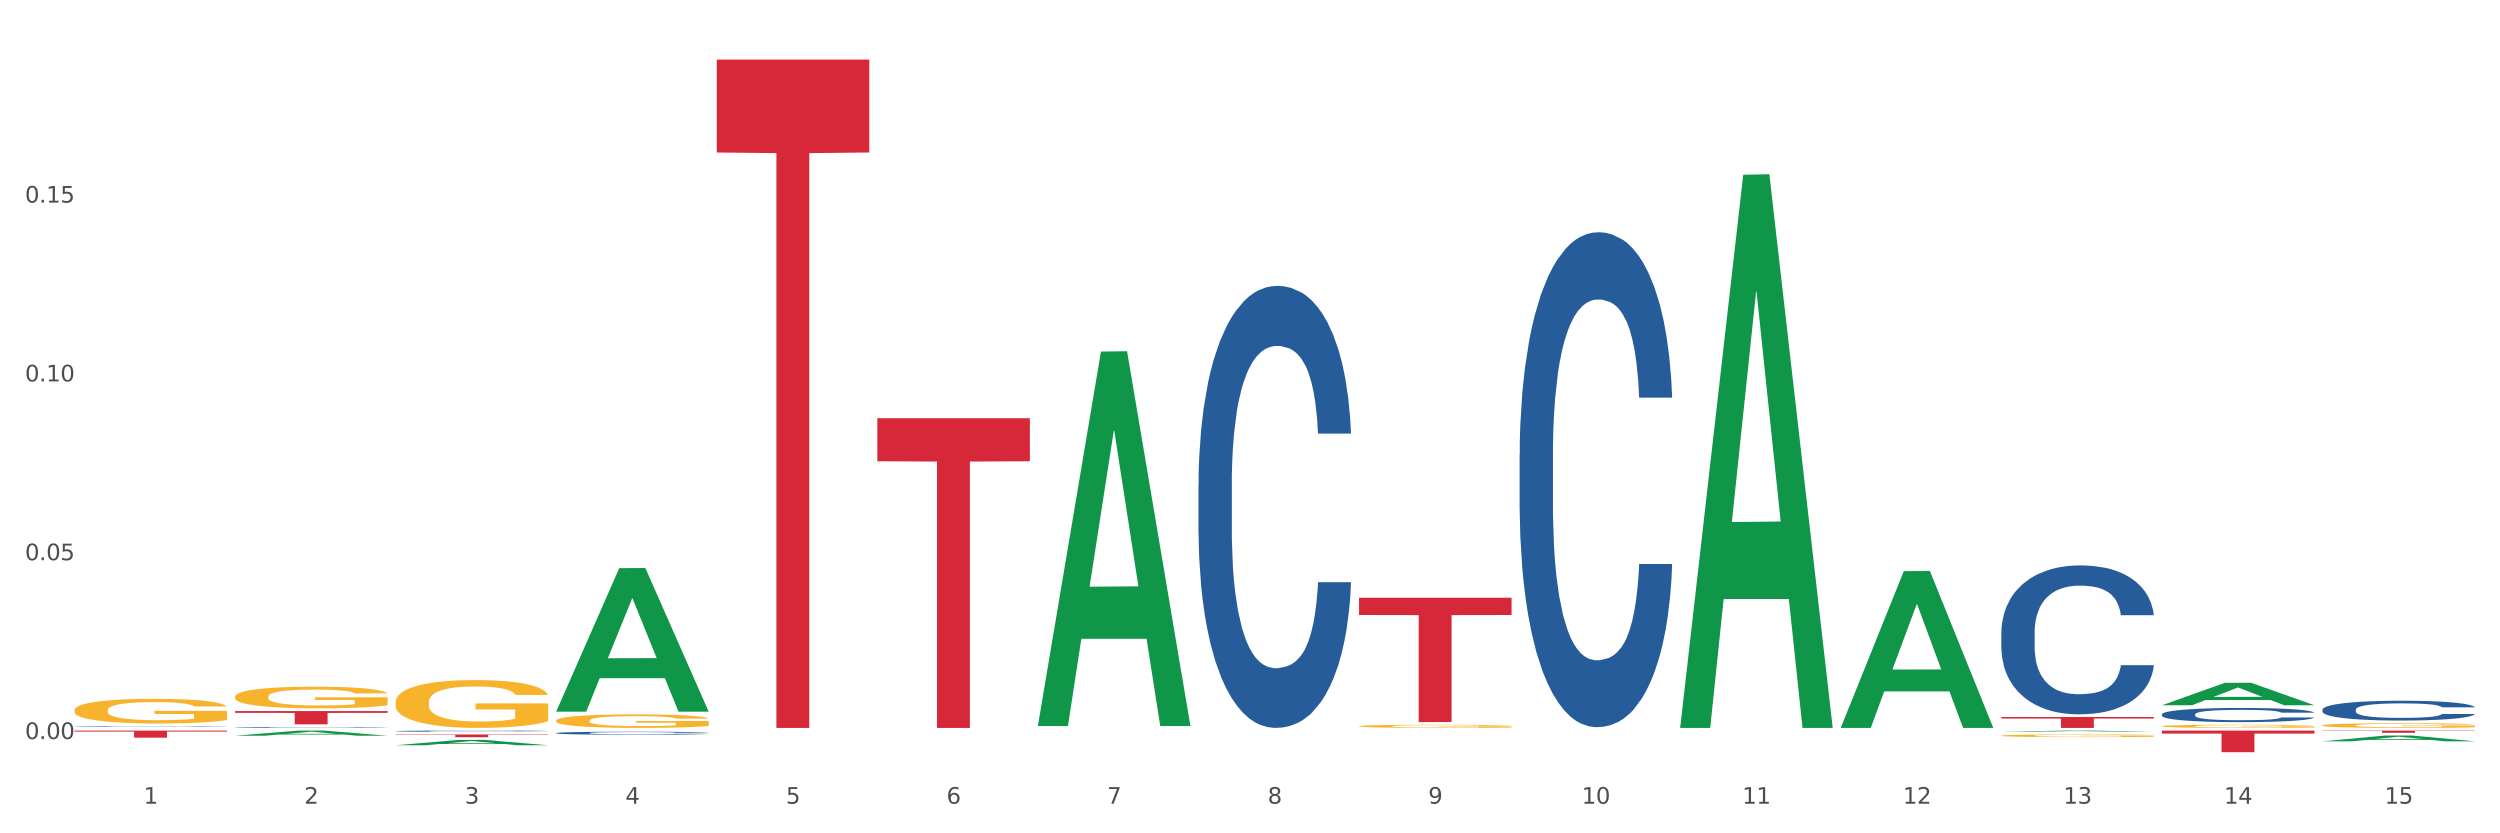<?xml version="1.0" encoding="utf-8" standalone="no"?>
<!DOCTYPE svg PUBLIC "-//W3C//DTD SVG 1.1//EN"
  "http://www.w3.org/Graphics/SVG/1.1/DTD/svg11.dtd">
<svg xmlns:xlink="http://www.w3.org/1999/xlink" width="1080pt" height="360pt" viewBox="0 0 1080 360" xmlns="http://www.w3.org/2000/svg" version="1.1">
 <rect x="0" y="0" width="1080" height="360" fill="#333333" stroke="none"/>
 <defs>
  <style type="text/css">*{stroke-linejoin: round; stroke-linecap: butt}</style>
 </defs>
 <g id="figure_1">
  <g id="patch_1">
   <path d="M 0 360 
L 1080 360 
L 1080 0 
L 0 0 
z
" style="fill: #ffffff; stroke: #ffffff; stroke-linejoin: miter"/>
  </g>
  <g id="axes_1">
   <g id="matplotlib.axis_1">
    <g id="xtick_1">
     <g id="text_1">
      <!-- 1 -->
      <g style="fill: #4d4d4d" transform="translate(62.07 347.204) scale(0.096 -0.096)">
       <defs>
        <path id="DejaVuSans-31" d="M 794 531 
L 1825 531 
L 1825 4091 
L 703 3866 
L 703 4441 
L 1819 4666 
L 2450 4666 
L 2450 531 
L 3481 531 
L 3481 0 
L 794 0 
L 794 531 
z
" transform="scale(0.016)"/>
       </defs>
       <use xlink:href="#DejaVuSans-31"/>
      </g>
     </g>
    </g>
    <g id="xtick_2">
     <g id="text_2">
      <!-- 2 -->
      <g style="fill: #4d4d4d" transform="translate(131.436 347.204) scale(0.096 -0.096)">
       <defs>
        <path id="DejaVuSans-32" d="M 1228 531 
L 3431 531 
L 3431 0 
L 469 0 
L 469 531 
Q 828 903 1448 1529 
Q 2069 2156 2228 2338 
Q 2531 2678 2651 2914 
Q 2772 3150 2772 3378 
Q 2772 3750 2511 3984 
Q 2250 4219 1831 4219 
Q 1534 4219 1204 4116 
Q 875 4013 500 3803 
L 500 4441 
Q 881 4594 1212 4672 
Q 1544 4750 1819 4750 
Q 2544 4750 2975 4387 
Q 3406 4025 3406 3419 
Q 3406 3131 3298 2873 
Q 3191 2616 2906 2266 
Q 2828 2175 2409 1742 
Q 1991 1309 1228 531 
z
" transform="scale(0.016)"/>
       </defs>
       <use xlink:href="#DejaVuSans-32"/>
      </g>
     </g>
    </g>
    <g id="xtick_3">
     <g id="text_3">
      <!-- 3 -->
      <g style="fill: #4d4d4d" transform="translate(200.802 347.204) scale(0.096 -0.096)">
       <defs>
        <path id="DejaVuSans-33" d="M 2597 2516 
Q 3050 2419 3304 2112 
Q 3559 1806 3559 1356 
Q 3559 666 3084 287 
Q 2609 -91 1734 -91 
Q 1441 -91 1130 -33 
Q 819 25 488 141 
L 488 750 
Q 750 597 1062 519 
Q 1375 441 1716 441 
Q 2309 441 2620 675 
Q 2931 909 2931 1356 
Q 2931 1769 2642 2001 
Q 2353 2234 1838 2234 
L 1294 2234 
L 1294 2753 
L 1863 2753 
Q 2328 2753 2575 2939 
Q 2822 3125 2822 3475 
Q 2822 3834 2567 4026 
Q 2313 4219 1838 4219 
Q 1578 4219 1281 4162 
Q 984 4106 628 3988 
L 628 4550 
Q 988 4650 1302 4700 
Q 1616 4750 1894 4750 
Q 2613 4750 3031 4423 
Q 3450 4097 3450 3541 
Q 3450 3153 3228 2886 
Q 3006 2619 2597 2516 
z
" transform="scale(0.016)"/>
       </defs>
       <use xlink:href="#DejaVuSans-33"/>
      </g>
     </g>
    </g>
    <g id="xtick_4">
     <g id="text_4">
      <!-- 4 -->
      <g style="fill: #4d4d4d" transform="translate(270.169 347.204) scale(0.096 -0.096)">
       <defs>
        <path id="DejaVuSans-34" d="M 2419 4116 
L 825 1625 
L 2419 1625 
L 2419 4116 
z
M 2253 4666 
L 3047 4666 
L 3047 1625 
L 3713 1625 
L 3713 1100 
L 3047 1100 
L 3047 0 
L 2419 0 
L 2419 1100 
L 313 1100 
L 313 1709 
L 2253 4666 
z
" transform="scale(0.016)"/>
       </defs>
       <use xlink:href="#DejaVuSans-34"/>
      </g>
     </g>
    </g>
    <g id="xtick_5">
     <g id="text_5">
      <!-- 5 -->
      <g style="fill: #4d4d4d" transform="translate(339.535 347.204) scale(0.096 -0.096)">
       <defs>
        <path id="DejaVuSans-35" d="M 691 4666 
L 3169 4666 
L 3169 4134 
L 1269 4134 
L 1269 2991 
Q 1406 3038 1543 3061 
Q 1681 3084 1819 3084 
Q 2600 3084 3056 2656 
Q 3513 2228 3513 1497 
Q 3513 744 3044 326 
Q 2575 -91 1722 -91 
Q 1428 -91 1123 -41 
Q 819 9 494 109 
L 494 744 
Q 775 591 1075 516 
Q 1375 441 1709 441 
Q 2250 441 2565 725 
Q 2881 1009 2881 1497 
Q 2881 1984 2565 2268 
Q 2250 2553 1709 2553 
Q 1456 2553 1204 2497 
Q 953 2441 691 2322 
L 691 4666 
z
" transform="scale(0.016)"/>
       </defs>
       <use xlink:href="#DejaVuSans-35"/>
      </g>
     </g>
    </g>
    <g id="xtick_6">
     <g id="text_6">
      <!-- 6 -->
      <g style="fill: #4d4d4d" transform="translate(408.901 347.204) scale(0.096 -0.096)">
       <defs>
        <path id="DejaVuSans-36" d="M 2113 2584 
Q 1688 2584 1439 2293 
Q 1191 2003 1191 1497 
Q 1191 994 1439 701 
Q 1688 409 2113 409 
Q 2538 409 2786 701 
Q 3034 994 3034 1497 
Q 3034 2003 2786 2293 
Q 2538 2584 2113 2584 
z
M 3366 4563 
L 3366 3988 
Q 3128 4100 2886 4159 
Q 2644 4219 2406 4219 
Q 1781 4219 1451 3797 
Q 1122 3375 1075 2522 
Q 1259 2794 1537 2939 
Q 1816 3084 2150 3084 
Q 2853 3084 3261 2657 
Q 3669 2231 3669 1497 
Q 3669 778 3244 343 
Q 2819 -91 2113 -91 
Q 1303 -91 875 529 
Q 447 1150 447 2328 
Q 447 3434 972 4092 
Q 1497 4750 2381 4750 
Q 2619 4750 2861 4703 
Q 3103 4656 3366 4563 
z
" transform="scale(0.016)"/>
       </defs>
       <use xlink:href="#DejaVuSans-36"/>
      </g>
     </g>
    </g>
    <g id="xtick_7">
     <g id="text_7">
      <!-- 7 -->
      <g style="fill: #4d4d4d" transform="translate(478.267 347.204) scale(0.096 -0.096)">
       <defs>
        <path id="DejaVuSans-37" d="M 525 4666 
L 3525 4666 
L 3525 4397 
L 1831 0 
L 1172 0 
L 2766 4134 
L 525 4134 
L 525 4666 
z
" transform="scale(0.016)"/>
       </defs>
       <use xlink:href="#DejaVuSans-37"/>
      </g>
     </g>
    </g>
    <g id="xtick_8">
     <g id="text_8">
      <!-- 8 -->
      <g style="fill: #4d4d4d" transform="translate(547.634 347.204) scale(0.096 -0.096)">
       <defs>
        <path id="DejaVuSans-38" d="M 2034 2216 
Q 1584 2216 1326 1975 
Q 1069 1734 1069 1313 
Q 1069 891 1326 650 
Q 1584 409 2034 409 
Q 2484 409 2743 651 
Q 3003 894 3003 1313 
Q 3003 1734 2745 1975 
Q 2488 2216 2034 2216 
z
M 1403 2484 
Q 997 2584 770 2862 
Q 544 3141 544 3541 
Q 544 4100 942 4425 
Q 1341 4750 2034 4750 
Q 2731 4750 3128 4425 
Q 3525 4100 3525 3541 
Q 3525 3141 3298 2862 
Q 3072 2584 2669 2484 
Q 3125 2378 3379 2068 
Q 3634 1759 3634 1313 
Q 3634 634 3220 271 
Q 2806 -91 2034 -91 
Q 1263 -91 848 271 
Q 434 634 434 1313 
Q 434 1759 690 2068 
Q 947 2378 1403 2484 
z
M 1172 3481 
Q 1172 3119 1398 2916 
Q 1625 2713 2034 2713 
Q 2441 2713 2670 2916 
Q 2900 3119 2900 3481 
Q 2900 3844 2670 4047 
Q 2441 4250 2034 4250 
Q 1625 4250 1398 4047 
Q 1172 3844 1172 3481 
z
" transform="scale(0.016)"/>
       </defs>
       <use xlink:href="#DejaVuSans-38"/>
      </g>
     </g>
    </g>
    <g id="xtick_9">
     <g id="text_9">
      <!-- 9 -->
      <g style="fill: #4d4d4d" transform="translate(617 347.204) scale(0.096 -0.096)">
       <defs>
        <path id="DejaVuSans-39" d="M 703 97 
L 703 672 
Q 941 559 1184 500 
Q 1428 441 1663 441 
Q 2288 441 2617 861 
Q 2947 1281 2994 2138 
Q 2813 1869 2534 1725 
Q 2256 1581 1919 1581 
Q 1219 1581 811 2004 
Q 403 2428 403 3163 
Q 403 3881 828 4315 
Q 1253 4750 1959 4750 
Q 2769 4750 3195 4129 
Q 3622 3509 3622 2328 
Q 3622 1225 3098 567 
Q 2575 -91 1691 -91 
Q 1453 -91 1209 -44 
Q 966 3 703 97 
z
M 1959 2075 
Q 2384 2075 2632 2365 
Q 2881 2656 2881 3163 
Q 2881 3666 2632 3958 
Q 2384 4250 1959 4250 
Q 1534 4250 1286 3958 
Q 1038 3666 1038 3163 
Q 1038 2656 1286 2365 
Q 1534 2075 1959 2075 
z
" transform="scale(0.016)"/>
       </defs>
       <use xlink:href="#DejaVuSans-39"/>
      </g>
     </g>
    </g>
    <g id="xtick_10">
     <g id="text_10">
      <!-- 10 -->
      <g style="fill: #4d4d4d" transform="translate(683.312 347.204) scale(0.096 -0.096)">
       <defs>
        <path id="DejaVuSans-30" d="M 2034 4250 
Q 1547 4250 1301 3770 
Q 1056 3291 1056 2328 
Q 1056 1369 1301 889 
Q 1547 409 2034 409 
Q 2525 409 2770 889 
Q 3016 1369 3016 2328 
Q 3016 3291 2770 3770 
Q 2525 4250 2034 4250 
z
M 2034 4750 
Q 2819 4750 3233 4129 
Q 3647 3509 3647 2328 
Q 3647 1150 3233 529 
Q 2819 -91 2034 -91 
Q 1250 -91 836 529 
Q 422 1150 422 2328 
Q 422 3509 836 4129 
Q 1250 4750 2034 4750 
z
" transform="scale(0.016)"/>
       </defs>
       <use xlink:href="#DejaVuSans-31"/>
       <use xlink:href="#DejaVuSans-30" transform="translate(63.623 0)"/>
      </g>
     </g>
    </g>
    <g id="xtick_11">
     <g id="text_11">
      <!-- 11 -->
      <g style="fill: #4d4d4d" transform="translate(752.678 347.204) scale(0.096 -0.096)">
       <use xlink:href="#DejaVuSans-31"/>
       <use xlink:href="#DejaVuSans-31" transform="translate(63.623 0)"/>
      </g>
     </g>
    </g>
    <g id="xtick_12">
     <g id="text_12">
      <!-- 12 -->
      <g style="fill: #4d4d4d" transform="translate(822.044 347.204) scale(0.096 -0.096)">
       <use xlink:href="#DejaVuSans-31"/>
       <use xlink:href="#DejaVuSans-32" transform="translate(63.623 0)"/>
      </g>
     </g>
    </g>
    <g id="xtick_13">
     <g id="text_13">
      <!-- 13 -->
      <g style="fill: #4d4d4d" transform="translate(891.411 347.204) scale(0.096 -0.096)">
       <use xlink:href="#DejaVuSans-31"/>
       <use xlink:href="#DejaVuSans-33" transform="translate(63.623 0)"/>
      </g>
     </g>
    </g>
    <g id="xtick_14">
     <g id="text_14">
      <!-- 14 -->
      <g style="fill: #4d4d4d" transform="translate(960.777 347.204) scale(0.096 -0.096)">
       <use xlink:href="#DejaVuSans-31"/>
       <use xlink:href="#DejaVuSans-34" transform="translate(63.623 0)"/>
      </g>
     </g>
    </g>
    <g id="xtick_15">
     <g id="text_15">
      <!-- 15 -->
      <g style="fill: #4d4d4d" transform="translate(1030.143 347.204) scale(0.096 -0.096)">
       <use xlink:href="#DejaVuSans-31"/>
       <use xlink:href="#DejaVuSans-35" transform="translate(63.623 0)"/>
      </g>
     </g>
    </g>
    <g id="xtick_16"/>
    <g id="xtick_17"/>
    <g id="xtick_18"/>
    <g id="xtick_19"/>
    <g id="xtick_20"/>
    <g id="xtick_21"/>
    <g id="xtick_22"/>
    <g id="xtick_23"/>
    <g id="xtick_24"/>
    <g id="xtick_25"/>
    <g id="xtick_26"/>
    <g id="xtick_27"/>
    <g id="xtick_28"/>
    <g id="xtick_29"/>
   </g>
   <g id="matplotlib.axis_2">
    <g id="ytick_1">
     <g id="text_16">
      <!-- 0.00 -->
      <g style="fill: #4d4d4d" transform="translate(10.8 319.265) scale(0.096 -0.096)">
       <defs>
        <path id="DejaVuSans-2e" d="M 684 794 
L 1344 794 
L 1344 0 
L 684 0 
L 684 794 
z
" transform="scale(0.016)"/>
       </defs>
       <use xlink:href="#DejaVuSans-30"/>
       <use xlink:href="#DejaVuSans-2e" transform="translate(63.623 0)"/>
       <use xlink:href="#DejaVuSans-30" transform="translate(95.41 0)"/>
       <use xlink:href="#DejaVuSans-30" transform="translate(159.033 0)"/>
      </g>
     </g>
    </g>
    <g id="ytick_2">
     <g id="text_17">
      <!-- 0.05 -->
      <g style="fill: #4d4d4d" transform="translate(10.8 242.02) scale(0.096 -0.096)">
       <use xlink:href="#DejaVuSans-30"/>
       <use xlink:href="#DejaVuSans-2e" transform="translate(63.623 0)"/>
       <use xlink:href="#DejaVuSans-30" transform="translate(95.41 0)"/>
       <use xlink:href="#DejaVuSans-35" transform="translate(159.033 0)"/>
      </g>
     </g>
    </g>
    <g id="ytick_3">
     <g id="text_18">
      <!-- 0.10 -->
      <g style="fill: #4d4d4d" transform="translate(10.8 164.776) scale(0.096 -0.096)">
       <use xlink:href="#DejaVuSans-30"/>
       <use xlink:href="#DejaVuSans-2e" transform="translate(63.623 0)"/>
       <use xlink:href="#DejaVuSans-31" transform="translate(95.41 0)"/>
       <use xlink:href="#DejaVuSans-30" transform="translate(159.033 0)"/>
      </g>
     </g>
    </g>
    <g id="ytick_4">
     <g id="text_19">
      <!-- 0.15 -->
      <g style="fill: #4d4d4d" transform="translate(10.8 87.532) scale(0.096 -0.096)">
       <use xlink:href="#DejaVuSans-30"/>
       <use xlink:href="#DejaVuSans-2e" transform="translate(63.623 0)"/>
       <use xlink:href="#DejaVuSans-31" transform="translate(95.41 0)"/>
       <use xlink:href="#DejaVuSans-35" transform="translate(159.033 0)"/>
      </g>
     </g>
    </g>
    <g id="ytick_5"/>
    <g id="ytick_6"/>
    <g id="ytick_7"/>
    <g id="ytick_8"/>
   </g>
   <g id="PolyCollection_1">
    <path d="M 101.541 317.827 
L 101.609 317.825 
L 128.784 315.619 
L 140.061 315.617 
L 167.439 317.832 
L 154.395 317.832 
L 148.485 317.316 
L 120.427 317.316 
L 120.224 317.324 
L 114.517 317.832 
L 101.541 317.832 
L 101.541 317.827 
L 123.96 317.008 
L 144.952 317.006 
L 134.558 316.089 
L 134.422 316.085 
L 134.286 316.091 
L 123.892 317.006 
L 123.96 317.008 
L 101.541 317.827 
z
" clip-path="url(#p467c6dd5ad)" style="fill: #109648"/>
    <path d="M 170.907 321.95 
L 170.975 321.948 
L 198.15 319.638 
L 209.427 319.636 
L 236.805 321.954 
L 223.762 321.954 
L 217.851 321.414 
L 189.794 321.414 
L 189.59 321.423 
L 183.883 321.954 
L 170.907 321.954 
L 170.907 321.95 
L 193.326 321.092 
L 214.319 321.09 
L 203.924 320.13 
L 203.788 320.126 
L 203.653 320.132 
L 193.258 321.09 
L 193.326 321.092 
L 170.907 321.95 
z
" clip-path="url(#p467c6dd5ad)" style="fill: #109648"/>
    <path d="M 448.372 313.365 
L 448.44 313.213 
L 475.615 151.875 
L 486.892 151.723 
L 514.27 313.669 
L 501.227 313.669 
L 495.316 275.958 
L 467.259 275.958 
L 467.055 276.566 
L 461.348 313.669 
L 448.372 313.669 
L 448.372 313.365 
L 470.791 253.453 
L 491.783 253.301 
L 481.389 186.241 
L 481.253 185.937 
L 481.117 186.393 
L 470.723 253.301 
L 470.791 253.453 
L 448.372 313.365 
z
" clip-path="url(#p467c6dd5ad)" style="fill: #109648"/>
    <path d="M 725.837 314.009 
L 725.905 313.784 
L 753.08 75.488 
L 764.357 75.263 
L 791.735 314.458 
L 778.691 314.458 
L 772.781 258.758 
L 744.723 258.758 
L 744.52 259.657 
L 738.813 314.458 
L 725.837 314.458 
L 725.837 314.009 
L 748.256 225.518 
L 769.248 225.293 
L 758.854 126.247 
L 758.718 125.798 
L 758.582 126.471 
L 748.188 225.293 
L 748.256 225.518 
L 725.837 314.009 
z
" clip-path="url(#p467c6dd5ad)" style="fill: #109648"/>
    <path d="M 101.541 307.168 
L 167.439 307.168 
L 167.439 307.968 
L 141.517 307.973 
L 141.517 312.92 
L 127.307 312.92 
L 127.307 307.973 
L 101.541 307.968 
L 101.541 307.174 
L 101.541 307.168 
z
" clip-path="url(#p467c6dd5ad)" style="fill: #d62839"/>
    <path d="M 170.907 317.293 
L 236.805 317.293 
L 236.805 317.457 
L 210.883 317.458 
L 210.883 318.477 
L 196.673 318.477 
L 196.673 317.458 
L 170.907 317.457 
L 170.907 317.294 
L 170.907 317.293 
z
" clip-path="url(#p467c6dd5ad)" style="fill: #d62839"/>
    <path d="M 309.64 25.759 
L 375.538 25.759 
L 375.538 65.879 
L 349.616 66.15 
L 349.616 314.458 
L 335.406 314.458 
L 335.406 66.15 
L 309.64 65.879 
L 309.64 26.031 
L 309.64 25.759 
z
" clip-path="url(#p467c6dd5ad)" style="fill: #d62839"/>
    <path d="M 32.175 315.617 
L 98.073 315.617 
L 98.073 316.043 
L 72.151 316.046 
L 72.151 318.678 
L 57.941 318.678 
L 57.941 316.046 
L 32.175 316.043 
L 32.175 315.62 
L 32.175 315.617 
z
" clip-path="url(#p467c6dd5ad)" style="fill: #d62839"/>
    <path d="M 1003.302 315.617 
L 1069.2 315.617 
L 1069.2 315.751 
L 1043.278 315.752 
L 1043.278 316.576 
L 1029.068 316.576 
L 1029.068 315.752 
L 1003.302 315.751 
L 1003.302 315.618 
L 1003.302 315.617 
z
" clip-path="url(#p467c6dd5ad)" style="fill: #d62839"/>
    <path d="M 587.105 258.214 
L 653.003 258.214 
L 653.003 265.681 
L 627.081 265.731 
L 627.081 311.946 
L 612.871 311.946 
L 612.871 265.731 
L 587.105 265.681 
L 587.105 258.264 
L 587.105 258.214 
z
" clip-path="url(#p467c6dd5ad)" style="fill: #d62839"/>
    <path d="M 864.57 309.75 
L 930.468 309.75 
L 930.468 310.404 
L 904.546 310.409 
L 904.546 314.458 
L 890.335 314.458 
L 890.335 310.409 
L 864.57 310.404 
L 864.57 309.754 
L 864.57 309.75 
z
" clip-path="url(#p467c6dd5ad)" style="fill: #d62839"/>
    <path d="M 379.006 180.676 
L 444.904 180.676 
L 444.904 199.267 
L 418.982 199.393 
L 418.982 314.458 
L 404.772 314.458 
L 404.772 199.393 
L 379.006 199.267 
L 379.006 180.801 
L 379.006 180.676 
z
" clip-path="url(#p467c6dd5ad)" style="fill: #d62839"/>
    <path d="M 933.936 315.617 
L 999.834 315.617 
L 999.834 316.914 
L 973.912 316.923 
L 973.912 324.95 
L 959.702 324.95 
L 959.702 316.923 
L 933.936 316.914 
L 933.936 315.626 
L 933.936 315.617 
z
" clip-path="url(#p467c6dd5ad)" style="fill: #d62839"/>
    <path d="M 933.936 313.733 
L 934.014 313.732 
L 934.014 313.688 
L 934.169 313.65 
L 934.947 313.558 
L 936.114 313.481 
L 936.97 313.441 
L 937.826 313.408 
L 938.837 313.374 
L 940.082 313.34 
L 942.338 313.289 
L 943.739 313.264 
L 945.45 313.237 
L 948.563 313.197 
L 950.819 313.175 
L 953.153 313.157 
L 956.965 313.134 
L 959.455 313.125 
L 962.1 313.117 
L 965.29 313.112 
L 967.702 313.111 
L 972.992 313.115 
L 977.505 313.126 
L 979.683 313.134 
L 982.484 313.149 
L 983.962 313.159 
L 986.374 313.179 
L 988.864 313.205 
L 990.575 313.227 
L 993.143 313.269 
L 995.088 313.31 
L 996.877 313.362 
L 997.811 313.398 
L 998.511 313.431 
L 999.134 313.469 
L 999.756 313.529 
L 985.752 313.529 
L 985.207 313.486 
L 984.351 313.446 
L 983.106 313.406 
L 982.017 313.382 
L 980.15 313.351 
L 978.438 313.331 
L 976.649 313.316 
L 974.47 313.304 
L 972.759 313.298 
L 970.347 313.293 
L 965.601 313.294 
L 962.411 313.304 
L 960.233 313.316 
L 958.832 313.328 
L 957.588 313.34 
L 956.187 313.357 
L 954.553 313.383 
L 953.386 313.406 
L 952.219 313.436 
L 951.286 313.465 
L 950.43 313.5 
L 949.73 313.537 
L 949.185 313.575 
L 948.718 313.622 
L 948.329 313.699 
L 948.329 313.868 
L 948.485 313.906 
L 948.874 313.956 
L 949.341 313.994 
L 950.119 314.04 
L 950.819 314.07 
L 952.141 314.115 
L 953.62 314.152 
L 954.787 314.175 
L 955.954 314.195 
L 957.977 314.222 
L 960.233 314.244 
L 962.178 314.257 
L 964.823 314.27 
L 966.613 314.275 
L 968.169 314.277 
L 971.981 314.277 
L 974.704 314.273 
L 977.738 314.265 
L 980.072 314.254 
L 982.017 314.24 
L 984.196 314.218 
L 985.596 314.197 
L 985.596 313.94 
L 968.48 313.939 
L 968.48 313.768 
L 999.834 313.768 
L 999.834 314.27 
L 998.511 314.296 
L 997.033 314.319 
L 995.477 314.34 
L 993.143 314.366 
L 990.342 314.39 
L 987.852 314.407 
L 985.207 314.422 
L 982.095 314.436 
L 978.049 314.448 
L 975.56 314.453 
L 972.448 314.457 
L 968.791 314.458 
L 965.601 314.455 
L 962.489 314.449 
L 959.221 314.438 
L 956.032 314.422 
L 953.62 314.406 
L 951.208 314.387 
L 948.64 314.361 
L 946.618 314.336 
L 945.061 314.314 
L 943.35 314.286 
L 941.483 314.249 
L 940.082 314.216 
L 938.837 314.181 
L 937.515 314.137 
L 936.581 314.099 
L 935.648 314.051 
L 935.103 314.015 
L 934.48 313.96 
L 934.014 313.882 
L 933.936 313.733 
z
" clip-path="url(#p467c6dd5ad)" style="fill: #f7b32b"/>
    <path d="M 864.57 317.805 
L 864.647 317.804 
L 864.647 317.766 
L 864.803 317.733 
L 865.581 317.653 
L 866.748 317.588 
L 867.604 317.553 
L 868.46 317.524 
L 869.471 317.495 
L 870.716 317.465 
L 872.972 317.422 
L 874.373 317.4 
L 876.084 317.376 
L 879.196 317.342 
L 881.453 317.323 
L 883.787 317.307 
L 887.599 317.288 
L 890.089 317.28 
L 892.734 317.273 
L 895.924 317.269 
L 898.336 317.268 
L 903.626 317.271 
L 908.139 317.281 
L 910.317 317.288 
L 913.118 317.301 
L 914.596 317.309 
L 917.008 317.326 
L 919.498 317.349 
L 921.209 317.368 
L 923.777 317.404 
L 925.722 317.44 
L 927.511 317.485 
L 928.445 317.515 
L 929.145 317.544 
L 929.767 317.577 
L 930.39 317.629 
L 916.385 317.629 
L 915.841 317.592 
L 914.985 317.557 
L 913.74 317.523 
L 912.651 317.502 
L 910.784 317.475 
L 909.072 317.458 
L 907.283 317.445 
L 905.104 317.435 
L 903.393 317.429 
L 900.981 317.425 
L 896.235 317.426 
L 893.045 317.435 
L 890.867 317.445 
L 889.466 317.455 
L 888.221 317.465 
L 886.821 317.48 
L 885.187 317.503 
L 884.02 317.523 
L 882.853 317.548 
L 881.919 317.574 
L 881.064 317.604 
L 880.363 317.635 
L 879.819 317.668 
L 879.352 317.709 
L 878.963 317.776 
L 878.963 317.921 
L 879.119 317.954 
L 879.508 317.998 
L 879.974 318.031 
L 880.752 318.07 
L 881.453 318.096 
L 882.775 318.135 
L 884.253 318.167 
L 885.42 318.187 
L 886.587 318.204 
L 888.61 318.227 
L 890.867 318.246 
L 892.812 318.258 
L 895.457 318.269 
L 897.246 318.273 
L 898.802 318.275 
L 902.615 318.275 
L 905.338 318.272 
L 908.372 318.264 
L 910.706 318.255 
L 912.651 318.243 
L 914.829 318.224 
L 916.23 318.206 
L 916.23 317.984 
L 899.114 317.983 
L 899.114 317.835 
L 930.468 317.835 
L 930.468 318.269 
L 929.145 318.291 
L 927.667 318.311 
L 926.111 318.329 
L 923.777 318.351 
L 920.976 318.373 
L 918.486 318.388 
L 915.841 318.4 
L 912.729 318.412 
L 908.683 318.423 
L 906.193 318.427 
L 903.081 318.43 
L 899.425 318.431 
L 896.235 318.429 
L 893.123 318.424 
L 889.855 318.414 
L 886.665 318.4 
L 884.253 318.387 
L 881.842 318.37 
L 879.274 318.347 
L 877.251 318.326 
L 875.695 318.307 
L 873.984 318.282 
L 872.116 318.251 
L 870.716 318.222 
L 869.471 318.192 
L 868.149 318.154 
L 867.215 318.121 
L 866.281 318.079 
L 865.737 318.049 
L 865.114 318.001 
L 864.647 317.934 
L 864.57 317.805 
z
" clip-path="url(#p467c6dd5ad)" style="fill: #f7b32b"/>
    <path d="M 587.105 313.731 
L 587.183 313.729 
L 587.183 313.685 
L 587.338 313.647 
L 588.116 313.554 
L 589.283 313.477 
L 590.139 313.437 
L 590.995 313.403 
L 592.006 313.37 
L 593.251 313.335 
L 595.507 313.285 
L 596.908 313.259 
L 598.619 313.232 
L 601.731 313.192 
L 603.988 313.17 
L 606.322 313.151 
L 610.134 313.129 
L 612.624 313.119 
L 615.269 313.112 
L 618.459 313.107 
L 620.871 313.106 
L 626.161 313.109 
L 630.674 313.121 
L 632.852 313.129 
L 635.653 313.144 
L 637.131 313.154 
L 639.543 313.174 
L 642.033 313.2 
L 643.744 313.222 
L 646.312 313.264 
L 648.257 313.306 
L 650.046 313.358 
L 650.98 313.393 
L 651.68 313.427 
L 652.302 313.465 
L 652.925 313.526 
L 638.921 313.526 
L 638.376 313.482 
L 637.52 313.442 
L 636.275 313.402 
L 635.186 313.377 
L 633.319 313.347 
L 631.607 313.327 
L 629.818 313.312 
L 627.639 313.3 
L 625.928 313.293 
L 623.516 313.289 
L 618.77 313.29 
L 615.58 313.3 
L 613.402 313.312 
L 612.001 313.323 
L 610.756 313.335 
L 609.356 313.353 
L 607.722 313.379 
L 606.555 313.402 
L 605.388 313.432 
L 604.455 313.461 
L 603.599 313.496 
L 602.898 313.533 
L 602.354 313.571 
L 601.887 313.618 
L 601.498 313.696 
L 601.498 313.865 
L 601.654 313.903 
L 602.043 313.954 
L 602.509 313.992 
L 603.287 314.038 
L 603.988 314.069 
L 605.31 314.113 
L 606.789 314.15 
L 607.956 314.174 
L 609.123 314.194 
L 611.145 314.221 
L 613.402 314.243 
L 615.347 314.257 
L 617.992 314.269 
L 619.781 314.274 
L 621.337 314.276 
L 625.15 314.276 
L 627.873 314.273 
L 630.907 314.264 
L 633.241 314.253 
L 635.186 314.239 
L 637.365 314.217 
L 638.765 314.196 
L 638.765 313.938 
L 621.649 313.937 
L 621.649 313.765 
L 653.003 313.765 
L 653.003 314.269 
L 651.68 314.295 
L 650.202 314.318 
L 648.646 314.339 
L 646.312 314.365 
L 643.511 314.39 
L 641.021 314.407 
L 638.376 314.422 
L 635.264 314.436 
L 631.218 314.448 
L 628.729 314.453 
L 625.617 314.457 
L 621.96 314.458 
L 618.77 314.455 
L 615.658 314.449 
L 612.39 314.438 
L 609.2 314.422 
L 606.789 314.406 
L 604.377 314.386 
L 601.809 314.36 
L 599.786 314.336 
L 598.23 314.313 
L 596.519 314.285 
L 594.652 314.248 
L 593.251 314.215 
L 592.006 314.18 
L 590.684 314.136 
L 589.75 314.097 
L 588.816 314.049 
L 588.272 314.013 
L 587.649 313.958 
L 587.183 313.88 
L 587.105 313.731 
z
" clip-path="url(#p467c6dd5ad)" style="fill: #f7b32b"/>
    <path d="M 32.175 306.819 
L 32.253 306.809 
L 32.253 306.459 
L 32.408 306.157 
L 33.186 305.428 
L 34.353 304.825 
L 35.209 304.504 
L 36.065 304.241 
L 37.076 303.978 
L 38.321 303.706 
L 40.578 303.307 
L 41.978 303.103 
L 43.69 302.889 
L 46.802 302.578 
L 49.058 302.403 
L 51.392 302.257 
L 55.204 302.082 
L 57.694 302.004 
L 60.339 301.945 
L 63.529 301.906 
L 65.941 301.897 
L 71.231 301.926 
L 75.744 302.013 
L 77.922 302.082 
L 80.723 302.198 
L 82.201 302.276 
L 84.613 302.432 
L 87.103 302.636 
L 88.815 302.811 
L 91.382 303.142 
L 93.327 303.473 
L 95.116 303.881 
L 96.05 304.163 
L 96.75 304.426 
L 97.373 304.727 
L 97.995 305.204 
L 83.991 305.204 
L 83.446 304.864 
L 82.59 304.543 
L 81.346 304.231 
L 80.256 304.037 
L 78.389 303.794 
L 76.677 303.638 
L 74.888 303.521 
L 72.71 303.424 
L 70.998 303.375 
L 68.586 303.336 
L 63.84 303.346 
L 60.65 303.424 
L 58.472 303.521 
L 57.071 303.609 
L 55.827 303.706 
L 54.426 303.842 
L 52.792 304.046 
L 51.625 304.231 
L 50.458 304.465 
L 49.525 304.698 
L 48.669 304.971 
L 47.969 305.262 
L 47.424 305.564 
L 46.957 305.934 
L 46.568 306.546 
L 46.568 307.879 
L 46.724 308.181 
L 47.113 308.579 
L 47.58 308.881 
L 48.358 309.241 
L 49.058 309.484 
L 50.381 309.834 
L 51.859 310.126 
L 53.026 310.311 
L 54.193 310.467 
L 56.216 310.681 
L 58.472 310.856 
L 60.417 310.963 
L 63.062 311.06 
L 64.852 311.099 
L 66.408 311.118 
L 70.22 311.118 
L 72.943 311.089 
L 75.977 311.021 
L 78.311 310.933 
L 80.256 310.826 
L 82.435 310.651 
L 83.835 310.486 
L 83.835 308.453 
L 66.719 308.443 
L 66.719 307.091 
L 98.073 307.091 
L 98.073 311.06 
L 96.75 311.264 
L 95.272 311.449 
L 93.716 311.614 
L 91.382 311.819 
L 88.581 312.013 
L 86.091 312.149 
L 83.446 312.266 
L 80.334 312.373 
L 76.288 312.47 
L 73.799 312.509 
L 70.687 312.538 
L 67.03 312.548 
L 63.84 312.529 
L 60.728 312.48 
L 57.461 312.393 
L 54.271 312.266 
L 51.859 312.14 
L 49.447 311.984 
L 46.879 311.78 
L 44.857 311.585 
L 43.301 311.41 
L 41.589 311.186 
L 39.722 310.895 
L 38.321 310.632 
L 37.076 310.36 
L 35.754 310.009 
L 34.82 309.708 
L 33.887 309.328 
L 33.342 309.046 
L 32.72 308.609 
L 32.253 307.996 
L 32.175 306.819 
z
" clip-path="url(#p467c6dd5ad)" style="fill: #f7b32b"/>
    <path d="M 101.541 300.976 
L 101.619 300.967 
L 101.619 300.66 
L 101.775 300.395 
L 102.553 299.754 
L 103.72 299.224 
L 104.575 298.942 
L 105.431 298.712 
L 106.443 298.481 
L 107.688 298.242 
L 109.944 297.891 
L 111.344 297.712 
L 113.056 297.524 
L 116.168 297.25 
L 118.424 297.097 
L 120.758 296.968 
L 124.57 296.815 
L 127.06 296.746 
L 129.705 296.695 
L 132.895 296.661 
L 135.307 296.652 
L 140.598 296.678 
L 145.11 296.755 
L 147.289 296.815 
L 150.089 296.917 
L 151.568 296.986 
L 153.979 297.122 
L 156.469 297.302 
L 158.181 297.455 
L 160.748 297.746 
L 162.693 298.037 
L 164.483 298.395 
L 165.416 298.643 
L 166.117 298.874 
L 166.739 299.139 
L 167.361 299.558 
L 153.357 299.558 
L 152.812 299.258 
L 151.957 298.976 
L 150.712 298.703 
L 149.623 298.532 
L 147.755 298.319 
L 146.044 298.182 
L 144.254 298.079 
L 142.076 297.994 
L 140.364 297.951 
L 137.952 297.917 
L 133.206 297.925 
L 130.017 297.994 
L 127.838 298.079 
L 126.438 298.156 
L 125.193 298.242 
L 123.792 298.361 
L 122.159 298.541 
L 120.992 298.703 
L 119.825 298.908 
L 118.891 299.113 
L 118.035 299.352 
L 117.335 299.609 
L 116.79 299.874 
L 116.324 300.198 
L 115.935 300.737 
L 115.935 301.907 
L 116.09 302.172 
L 116.479 302.523 
L 116.946 302.788 
L 117.724 303.104 
L 118.424 303.317 
L 119.747 303.625 
L 121.225 303.881 
L 122.392 304.044 
L 123.559 304.18 
L 125.582 304.368 
L 127.838 304.522 
L 129.783 304.616 
L 132.428 304.702 
L 134.218 304.736 
L 135.774 304.753 
L 139.586 304.753 
L 142.309 304.727 
L 145.343 304.667 
L 147.678 304.591 
L 149.623 304.497 
L 151.801 304.343 
L 153.201 304.197 
L 153.201 302.412 
L 136.085 302.403 
L 136.085 301.215 
L 167.439 301.215 
L 167.439 304.702 
L 166.117 304.881 
L 164.638 305.043 
L 163.082 305.189 
L 160.748 305.368 
L 157.947 305.539 
L 155.458 305.659 
L 152.812 305.761 
L 149.7 305.855 
L 145.655 305.941 
L 143.165 305.975 
L 140.053 306 
L 136.396 306.009 
L 133.206 305.992 
L 130.094 305.949 
L 126.827 305.872 
L 123.637 305.761 
L 121.225 305.65 
L 118.813 305.513 
L 116.246 305.334 
L 114.223 305.163 
L 112.667 305.009 
L 110.955 304.813 
L 109.088 304.556 
L 107.688 304.326 
L 106.443 304.086 
L 105.12 303.779 
L 104.186 303.514 
L 103.253 303.181 
L 102.708 302.933 
L 102.086 302.548 
L 101.619 302.01 
L 101.541 300.976 
z
" clip-path="url(#p467c6dd5ad)" style="fill: #f7b32b"/>
    <path d="M 170.907 303.342 
L 170.985 303.323 
L 170.985 302.644 
L 171.141 302.059 
L 171.919 300.643 
L 173.086 299.473 
L 173.942 298.85 
L 174.798 298.341 
L 175.809 297.831 
L 177.054 297.303 
L 179.31 296.529 
L 180.71 296.133 
L 182.422 295.718 
L 185.534 295.114 
L 187.79 294.774 
L 190.124 294.491 
L 193.937 294.151 
L 196.426 294 
L 199.072 293.887 
L 202.261 293.812 
L 204.673 293.793 
L 209.964 293.849 
L 214.476 294.019 
L 216.655 294.151 
L 219.456 294.378 
L 220.934 294.529 
L 223.346 294.831 
L 225.835 295.227 
L 227.547 295.567 
L 230.114 296.208 
L 232.059 296.85 
L 233.849 297.643 
L 234.783 298.19 
L 235.483 298.699 
L 236.105 299.285 
L 236.728 300.209 
L 222.723 300.209 
L 222.179 299.549 
L 221.323 298.926 
L 220.078 298.322 
L 218.989 297.945 
L 217.122 297.473 
L 215.41 297.171 
L 213.62 296.944 
L 211.442 296.756 
L 209.73 296.661 
L 207.319 296.586 
L 202.573 296.605 
L 199.383 296.756 
L 197.204 296.944 
L 195.804 297.114 
L 194.559 297.303 
L 193.159 297.567 
L 191.525 297.963 
L 190.358 298.322 
L 189.191 298.775 
L 188.257 299.228 
L 187.401 299.756 
L 186.701 300.323 
L 186.157 300.908 
L 185.69 301.625 
L 185.301 302.814 
L 185.301 305.399 
L 185.456 305.984 
L 185.845 306.758 
L 186.312 307.343 
L 187.09 308.041 
L 187.79 308.513 
L 189.113 309.193 
L 190.591 309.759 
L 191.758 310.117 
L 192.925 310.419 
L 194.948 310.834 
L 197.204 311.174 
L 199.149 311.382 
L 201.795 311.57 
L 203.584 311.646 
L 205.14 311.684 
L 208.952 311.684 
L 211.675 311.627 
L 214.71 311.495 
L 217.044 311.325 
L 218.989 311.118 
L 221.167 310.778 
L 222.568 310.457 
L 222.568 306.513 
L 205.451 306.494 
L 205.451 303.871 
L 236.805 303.871 
L 236.805 311.57 
L 235.483 311.967 
L 234.004 312.325 
L 232.448 312.646 
L 230.114 313.042 
L 227.314 313.42 
L 224.824 313.684 
L 222.179 313.911 
L 219.067 314.118 
L 215.021 314.307 
L 212.531 314.382 
L 209.419 314.439 
L 205.763 314.458 
L 202.573 314.42 
L 199.461 314.326 
L 196.193 314.156 
L 193.003 313.911 
L 190.591 313.665 
L 188.179 313.363 
L 185.612 312.967 
L 183.589 312.59 
L 182.033 312.25 
L 180.321 311.816 
L 178.454 311.25 
L 177.054 310.74 
L 175.809 310.212 
L 174.486 309.532 
L 173.553 308.947 
L 172.619 308.211 
L 172.074 307.664 
L 171.452 306.815 
L 170.985 305.626 
L 170.907 303.342 
z
" clip-path="url(#p467c6dd5ad)" style="fill: #f7b32b"/>
    <path d="M 240.274 311.311 
L 240.351 311.306 
L 240.351 311.114 
L 240.507 310.948 
L 241.285 310.547 
L 242.452 310.216 
L 243.308 310.04 
L 244.164 309.896 
L 245.175 309.751 
L 246.42 309.602 
L 248.676 309.383 
L 250.077 309.271 
L 251.788 309.153 
L 254.9 308.982 
L 257.157 308.886 
L 259.491 308.806 
L 263.303 308.71 
L 265.793 308.667 
L 268.438 308.635 
L 271.628 308.614 
L 274.04 308.608 
L 279.33 308.624 
L 283.843 308.672 
L 286.021 308.71 
L 288.822 308.774 
L 290.3 308.817 
L 292.712 308.902 
L 295.202 309.014 
L 296.913 309.11 
L 299.481 309.292 
L 301.426 309.474 
L 303.215 309.698 
L 304.149 309.853 
L 304.849 309.997 
L 305.471 310.163 
L 306.094 310.425 
L 292.089 310.425 
L 291.545 310.238 
L 290.689 310.061 
L 289.444 309.89 
L 288.355 309.783 
L 286.488 309.65 
L 284.776 309.564 
L 282.987 309.5 
L 280.808 309.447 
L 279.097 309.42 
L 276.685 309.399 
L 271.939 309.404 
L 268.749 309.447 
L 266.571 309.5 
L 265.17 309.548 
L 263.925 309.602 
L 262.525 309.677 
L 260.891 309.789 
L 259.724 309.89 
L 258.557 310.019 
L 257.623 310.147 
L 256.768 310.296 
L 256.067 310.457 
L 255.523 310.622 
L 255.056 310.825 
L 254.667 311.162 
L 254.667 311.894 
L 254.823 312.059 
L 255.212 312.278 
L 255.678 312.444 
L 256.456 312.642 
L 257.157 312.775 
L 258.479 312.967 
L 259.957 313.128 
L 261.124 313.229 
L 262.291 313.315 
L 264.314 313.432 
L 266.571 313.528 
L 268.516 313.587 
L 271.161 313.641 
L 272.95 313.662 
L 274.506 313.673 
L 278.319 313.673 
L 281.042 313.657 
L 284.076 313.619 
L 286.41 313.571 
L 288.355 313.512 
L 290.533 313.416 
L 291.934 313.325 
L 291.934 312.209 
L 274.818 312.203 
L 274.818 311.461 
L 306.172 311.461 
L 306.172 313.641 
L 304.849 313.753 
L 303.371 313.854 
L 301.815 313.945 
L 299.481 314.057 
L 296.68 314.164 
L 294.19 314.239 
L 291.545 314.303 
L 288.433 314.362 
L 284.387 314.415 
L 281.897 314.437 
L 278.785 314.453 
L 275.129 314.458 
L 271.939 314.447 
L 268.827 314.421 
L 265.559 314.372 
L 262.369 314.303 
L 259.957 314.234 
L 257.546 314.148 
L 254.978 314.036 
L 252.955 313.929 
L 251.399 313.833 
L 249.688 313.71 
L 247.82 313.55 
L 246.42 313.405 
L 245.175 313.256 
L 243.853 313.064 
L 242.919 312.898 
L 241.985 312.69 
L 241.441 312.535 
L 240.818 312.294 
L 240.351 311.958 
L 240.274 311.311 
z
" clip-path="url(#p467c6dd5ad)" style="fill: #f7b32b"/>
    <path d="M 864.57 316.107 
L 864.638 316.107 
L 891.812 315.618 
L 903.089 315.617 
L 930.468 316.108 
L 917.424 316.108 
L 911.513 315.994 
L 883.456 315.994 
L 883.252 315.996 
L 877.545 316.108 
L 864.57 316.108 
L 864.57 316.107 
L 886.989 315.926 
L 907.981 315.925 
L 897.587 315.722 
L 897.451 315.721 
L 897.315 315.722 
L 886.921 315.925 
L 886.989 315.926 
L 864.57 316.107 
z
" clip-path="url(#p467c6dd5ad)" style="fill: #109648"/>
    <path d="M 1003.302 313.367 
L 1003.38 313.365 
L 1003.38 313.299 
L 1003.535 313.241 
L 1004.314 313.102 
L 1005.481 312.988 
L 1006.336 312.927 
L 1007.192 312.877 
L 1008.204 312.827 
L 1009.448 312.775 
L 1011.705 312.699 
L 1013.105 312.66 
L 1014.817 312.619 
L 1017.929 312.56 
L 1020.185 312.527 
L 1022.519 312.499 
L 1026.331 312.465 
L 1028.821 312.451 
L 1031.466 312.44 
L 1034.656 312.432 
L 1037.068 312.43 
L 1042.358 312.436 
L 1046.871 312.452 
L 1049.049 312.465 
L 1051.85 312.488 
L 1053.328 312.502 
L 1055.74 312.532 
L 1058.23 312.571 
L 1059.942 312.604 
L 1062.509 312.667 
L 1064.454 312.73 
L 1066.244 312.808 
L 1067.177 312.862 
L 1067.877 312.912 
L 1068.5 312.969 
L 1069.122 313.06 
L 1055.118 313.06 
L 1054.573 312.995 
L 1053.717 312.934 
L 1052.473 312.875 
L 1051.383 312.838 
L 1049.516 312.791 
L 1047.805 312.762 
L 1046.015 312.739 
L 1043.837 312.721 
L 1042.125 312.712 
L 1039.713 312.704 
L 1034.967 312.706 
L 1031.777 312.721 
L 1029.599 312.739 
L 1028.199 312.756 
L 1026.954 312.775 
L 1025.553 312.801 
L 1023.919 312.839 
L 1022.752 312.875 
L 1021.585 312.919 
L 1020.652 312.964 
L 1019.796 313.015 
L 1019.096 313.071 
L 1018.551 313.128 
L 1018.084 313.199 
L 1017.695 313.315 
L 1017.695 313.569 
L 1017.851 313.626 
L 1018.24 313.702 
L 1018.707 313.76 
L 1019.485 313.828 
L 1020.185 313.875 
L 1021.508 313.941 
L 1022.986 313.997 
L 1024.153 314.032 
L 1025.32 314.062 
L 1027.343 314.102 
L 1029.599 314.136 
L 1031.544 314.156 
L 1034.189 314.175 
L 1035.979 314.182 
L 1037.535 314.186 
L 1041.347 314.186 
L 1044.07 314.18 
L 1047.104 314.167 
L 1049.438 314.151 
L 1051.383 314.13 
L 1053.562 314.097 
L 1054.962 314.065 
L 1054.962 313.678 
L 1037.846 313.676 
L 1037.846 313.419 
L 1069.2 313.419 
L 1069.2 314.175 
L 1067.877 314.213 
L 1066.399 314.249 
L 1064.843 314.28 
L 1062.509 314.319 
L 1059.708 314.356 
L 1057.219 314.382 
L 1054.573 314.404 
L 1051.461 314.425 
L 1047.416 314.443 
L 1044.926 314.45 
L 1041.814 314.456 
L 1038.157 314.458 
L 1034.967 314.454 
L 1031.855 314.445 
L 1028.588 314.428 
L 1025.398 314.404 
L 1022.986 314.38 
L 1020.574 314.351 
L 1018.007 314.312 
L 1015.984 314.275 
L 1014.428 314.241 
L 1012.716 314.199 
L 1010.849 314.143 
L 1009.448 314.093 
L 1008.204 314.041 
L 1006.881 313.975 
L 1005.947 313.917 
L 1005.014 313.845 
L 1004.469 313.791 
L 1003.847 313.708 
L 1003.38 313.591 
L 1003.302 313.367 
z
" clip-path="url(#p467c6dd5ad)" style="fill: #f7b32b"/>
    <path d="M 1003.302 306.558 
L 1003.38 306.55 
L 1003.38 306.332 
L 1003.614 306.035 
L 1004.47 305.488 
L 1005.561 305.073 
L 1007.43 304.589 
L 1008.443 304.386 
L 1009.767 304.159 
L 1012.494 303.792 
L 1015.609 303.479 
L 1017.79 303.307 
L 1019.426 303.198 
L 1023.087 303.002 
L 1025.19 302.916 
L 1027.371 302.846 
L 1029.241 302.799 
L 1032.356 302.745 
L 1034.849 302.721 
L 1037.731 302.713 
L 1040.146 302.721 
L 1043.339 302.752 
L 1048.013 302.846 
L 1049.805 302.901 
L 1052.219 302.995 
L 1054.712 303.12 
L 1056.737 303.245 
L 1059.074 303.424 
L 1061.489 303.659 
L 1063.825 303.956 
L 1065.461 304.229 
L 1066.785 304.519 
L 1067.954 304.87 
L 1068.811 305.253 
L 1069.2 305.574 
L 1054.945 305.574 
L 1054.556 305.284 
L 1053.777 304.972 
L 1052.998 304.761 
L 1052.141 304.589 
L 1050.817 304.394 
L 1049.649 304.268 
L 1047.701 304.12 
L 1045.91 304.026 
L 1044.43 303.971 
L 1042.638 303.925 
L 1038.822 303.878 
L 1036.095 303.878 
L 1034.382 303.893 
L 1032.278 303.932 
L 1030.487 303.987 
L 1028.384 304.081 
L 1026.748 304.182 
L 1025.112 304.315 
L 1024.178 304.409 
L 1022.775 304.581 
L 1021.841 304.722 
L 1020.594 304.964 
L 1019.893 305.136 
L 1018.647 305.581 
L 1018.102 305.91 
L 1017.868 306.136 
L 1017.712 306.386 
L 1017.712 307.606 
L 1018.18 308.153 
L 1018.569 308.387 
L 1019.192 308.653 
L 1020.361 308.997 
L 1022.074 309.333 
L 1023.866 309.575 
L 1025.346 309.723 
L 1026.748 309.833 
L 1028.15 309.919 
L 1029.864 309.997 
L 1031.266 310.044 
L 1033.369 310.091 
L 1035.862 310.114 
L 1037.809 310.114 
L 1041.781 310.075 
L 1043.573 310.036 
L 1045.287 309.981 
L 1047.156 309.895 
L 1048.636 309.802 
L 1049.493 309.731 
L 1050.895 309.583 
L 1051.986 309.426 
L 1052.92 309.247 
L 1053.543 309.09 
L 1054.244 308.856 
L 1054.79 308.59 
L 1054.945 308.45 
L 1069.2 308.45 
L 1068.888 308.731 
L 1068.343 309.004 
L 1067.253 309.372 
L 1066.396 309.583 
L 1065.072 309.841 
L 1063.67 310.059 
L 1061.722 310.302 
L 1059.931 310.481 
L 1058.061 310.638 
L 1056.036 310.778 
L 1052.375 310.974 
L 1051.051 311.029 
L 1048.247 311.122 
L 1046.066 311.177 
L 1042.872 311.232 
L 1039.6 311.263 
L 1036.173 311.271 
L 1033.135 311.255 
L 1029.786 311.208 
L 1027.683 311.161 
L 1025.346 311.091 
L 1022.62 310.982 
L 1020.049 310.849 
L 1017.634 310.693 
L 1015.376 310.513 
L 1013.272 310.31 
L 1010.546 309.974 
L 1008.521 309.645 
L 1007.041 309.34 
L 1006.028 309.083 
L 1005.016 308.754 
L 1004.47 308.528 
L 1003.614 307.981 
L 1003.302 307.473 
L 1003.302 306.558 
z
" clip-path="url(#p467c6dd5ad)" style="fill: #255c99"/>
    <path d="M 933.936 308.586 
L 934.014 308.581 
L 934.014 308.424 
L 934.247 308.212 
L 935.104 307.822 
L 936.195 307.526 
L 938.064 307.18 
L 939.077 307.035 
L 940.401 306.873 
L 943.127 306.611 
L 946.243 306.387 
L 948.424 306.265 
L 950.06 306.187 
L 953.721 306.047 
L 955.824 305.986 
L 958.005 305.935 
L 959.874 305.902 
L 962.99 305.863 
L 965.483 305.846 
L 968.365 305.841 
L 970.779 305.846 
L 973.973 305.868 
L 978.647 305.935 
L 980.438 305.974 
L 982.853 306.041 
L 985.346 306.131 
L 987.371 306.22 
L 989.708 306.348 
L 992.122 306.516 
L 994.459 306.728 
L 996.095 306.923 
L 997.419 307.13 
L 998.587 307.381 
L 999.444 307.654 
L 999.834 307.883 
L 985.579 307.883 
L 985.19 307.677 
L 984.411 307.453 
L 983.632 307.303 
L 982.775 307.18 
L 981.451 307.04 
L 980.283 306.951 
L 978.335 306.845 
L 976.544 306.778 
L 975.064 306.739 
L 973.272 306.706 
L 969.455 306.672 
L 966.729 306.672 
L 965.015 306.683 
L 962.912 306.711 
L 961.121 306.75 
L 959.018 306.817 
L 957.382 306.89 
L 955.746 306.985 
L 954.811 307.052 
L 953.409 307.174 
L 952.475 307.275 
L 951.228 307.448 
L 950.527 307.571 
L 949.281 307.889 
L 948.736 308.123 
L 948.502 308.285 
L 948.346 308.464 
L 948.346 309.334 
L 948.814 309.725 
L 949.203 309.892 
L 949.826 310.082 
L 950.995 310.328 
L 952.708 310.568 
L 954.5 310.741 
L 955.98 310.847 
L 957.382 310.925 
L 958.784 310.986 
L 960.498 311.042 
L 961.9 311.075 
L 964.003 311.109 
L 966.495 311.126 
L 968.443 311.126 
L 972.415 311.098 
L 974.207 311.07 
L 975.92 311.031 
L 977.79 310.969 
L 979.27 310.902 
L 980.127 310.852 
L 981.529 310.746 
L 982.619 310.635 
L 983.554 310.506 
L 984.177 310.395 
L 984.878 310.227 
L 985.423 310.037 
L 985.579 309.937 
L 999.834 309.937 
L 999.522 310.138 
L 998.977 310.333 
L 997.886 310.595 
L 997.03 310.746 
L 995.705 310.93 
L 994.303 311.087 
L 992.356 311.26 
L 990.564 311.388 
L 988.695 311.5 
L 986.67 311.6 
L 983.009 311.74 
L 981.685 311.779 
L 978.88 311.846 
L 976.699 311.885 
L 973.506 311.924 
L 970.234 311.946 
L 966.807 311.952 
L 963.769 311.94 
L 960.42 311.907 
L 958.317 311.874 
L 955.98 311.823 
L 953.253 311.745 
L 950.683 311.65 
L 948.268 311.539 
L 946.009 311.41 
L 943.906 311.265 
L 941.18 311.025 
L 939.155 310.791 
L 937.675 310.573 
L 936.662 310.389 
L 935.65 310.155 
L 935.104 309.993 
L 934.247 309.602 
L 933.936 309.239 
L 933.936 308.586 
z
" clip-path="url(#p467c6dd5ad)" style="fill: #255c99"/>
    <path d="M 101.541 314.249 
L 101.619 314.249 
L 101.619 314.239 
L 101.853 314.226 
L 102.71 314.202 
L 103.8 314.184 
L 105.67 314.162 
L 106.682 314.153 
L 108.006 314.143 
L 110.733 314.127 
L 113.848 314.113 
L 116.029 314.106 
L 117.665 314.101 
L 121.326 314.092 
L 123.429 314.088 
L 125.61 314.085 
L 127.48 314.083 
L 130.595 314.081 
L 133.088 314.08 
L 135.97 314.079 
L 138.385 314.08 
L 141.578 314.081 
L 146.252 314.085 
L 148.044 314.088 
L 150.458 314.092 
L 152.951 314.097 
L 154.976 314.103 
L 157.313 314.111 
L 159.728 314.121 
L 162.064 314.134 
L 163.7 314.146 
L 165.024 314.159 
L 166.193 314.175 
L 167.05 314.192 
L 167.439 314.206 
L 153.185 314.206 
L 152.795 314.193 
L 152.016 314.179 
L 151.237 314.17 
L 150.38 314.162 
L 149.056 314.154 
L 147.888 314.148 
L 145.941 314.142 
L 144.149 314.137 
L 142.669 314.135 
L 140.877 314.133 
L 137.061 314.131 
L 134.334 314.131 
L 132.621 314.132 
L 130.518 314.133 
L 128.726 314.136 
L 126.623 314.14 
L 124.987 314.144 
L 123.351 314.15 
L 122.417 314.154 
L 121.015 314.162 
L 120.08 314.168 
L 118.834 314.179 
L 118.133 314.186 
L 116.886 314.206 
L 116.341 314.221 
L 116.107 314.231 
L 115.952 314.242 
L 115.952 314.296 
L 116.419 314.32 
L 116.808 314.33 
L 117.431 314.342 
L 118.6 314.357 
L 120.314 314.372 
L 122.105 314.383 
L 123.585 314.389 
L 124.987 314.394 
L 126.389 314.398 
L 128.103 314.402 
L 129.505 314.404 
L 131.608 314.406 
L 134.101 314.407 
L 136.048 314.407 
L 140.021 314.405 
L 141.812 314.403 
L 143.526 314.401 
L 145.395 314.397 
L 146.875 314.393 
L 147.732 314.39 
L 149.134 314.383 
L 150.225 314.376 
L 151.159 314.368 
L 151.783 314.361 
L 152.484 314.351 
L 153.029 314.339 
L 153.185 314.333 
L 167.439 314.333 
L 167.128 314.346 
L 166.582 314.358 
L 165.492 314.374 
L 164.635 314.383 
L 163.311 314.395 
L 161.909 314.404 
L 159.961 314.415 
L 158.17 314.423 
L 156.3 314.43 
L 154.275 314.436 
L 150.614 314.445 
L 149.29 314.447 
L 146.486 314.451 
L 144.305 314.454 
L 141.111 314.456 
L 137.84 314.458 
L 134.412 314.458 
L 131.374 314.457 
L 128.025 314.455 
L 125.922 314.453 
L 123.585 314.45 
L 120.859 314.445 
L 118.288 314.439 
L 115.874 314.432 
L 113.615 314.424 
L 111.512 314.415 
L 108.785 314.401 
L 106.76 314.386 
L 105.28 314.373 
L 104.267 314.361 
L 103.255 314.347 
L 102.71 314.337 
L 101.853 314.312 
L 101.541 314.29 
L 101.541 314.249 
z
" clip-path="url(#p467c6dd5ad)" style="fill: #255c99"/>
    <path d="M 170.907 315.849 
L 170.985 315.849 
L 170.985 315.836 
L 171.219 315.818 
L 172.076 315.785 
L 173.166 315.76 
L 175.036 315.73 
L 176.048 315.718 
L 177.373 315.705 
L 180.099 315.682 
L 183.215 315.664 
L 185.396 315.653 
L 187.031 315.647 
L 190.692 315.635 
L 192.796 315.63 
L 194.977 315.625 
L 196.846 315.623 
L 199.962 315.619 
L 202.454 315.618 
L 205.336 315.617 
L 207.751 315.618 
L 210.945 315.62 
L 215.618 315.625 
L 217.41 315.629 
L 219.825 315.634 
L 222.317 315.642 
L 224.342 315.649 
L 226.679 315.66 
L 229.094 315.674 
L 231.431 315.692 
L 233.066 315.709 
L 234.391 315.726 
L 235.559 315.747 
L 236.416 315.77 
L 236.805 315.79 
L 222.551 315.79 
L 222.161 315.772 
L 221.382 315.754 
L 220.604 315.741 
L 219.747 315.73 
L 218.422 315.719 
L 217.254 315.711 
L 215.307 315.702 
L 213.515 315.697 
L 212.035 315.693 
L 210.244 315.69 
L 206.427 315.688 
L 203.701 315.688 
L 201.987 315.688 
L 199.884 315.691 
L 198.092 315.694 
L 195.989 315.7 
L 194.353 315.706 
L 192.718 315.714 
L 191.783 315.72 
L 190.381 315.73 
L 189.446 315.738 
L 188.2 315.753 
L 187.499 315.763 
L 186.252 315.79 
L 185.707 315.81 
L 185.474 315.824 
L 185.318 315.839 
L 185.318 315.912 
L 185.785 315.945 
L 186.175 315.959 
L 186.798 315.975 
L 187.966 315.996 
L 189.68 316.016 
L 191.471 316.031 
L 192.951 316.04 
L 194.353 316.047 
L 195.755 316.052 
L 197.469 316.057 
L 198.871 316.059 
L 200.974 316.062 
L 203.467 316.064 
L 205.414 316.064 
L 209.387 316.061 
L 211.178 316.059 
L 212.892 316.056 
L 214.761 316.05 
L 216.241 316.045 
L 217.098 316.041 
L 218.5 316.032 
L 219.591 316.022 
L 220.526 316.011 
L 221.149 316.002 
L 221.85 315.988 
L 222.395 315.972 
L 222.551 315.963 
L 236.805 315.963 
L 236.494 315.98 
L 235.949 315.997 
L 234.858 316.019 
L 234.001 316.032 
L 232.677 316.047 
L 231.275 316.06 
L 229.328 316.075 
L 227.536 316.086 
L 225.667 316.095 
L 223.641 316.104 
L 219.98 316.115 
L 218.656 316.119 
L 215.852 316.124 
L 213.671 316.128 
L 210.477 316.131 
L 207.206 316.133 
L 203.779 316.133 
L 200.741 316.132 
L 197.391 316.13 
L 195.288 316.127 
L 192.951 316.123 
L 190.225 316.116 
L 187.655 316.108 
L 185.24 316.098 
L 182.981 316.088 
L 180.878 316.075 
L 178.152 316.055 
L 176.126 316.035 
L 174.646 316.017 
L 173.634 316.001 
L 172.621 315.982 
L 172.076 315.968 
L 171.219 315.935 
L 170.907 315.904 
L 170.907 315.849 
z
" clip-path="url(#p467c6dd5ad)" style="fill: #255c99"/>
    <path d="M 240.274 316.686 
L 240.352 316.685 
L 240.352 316.652 
L 240.585 316.606 
L 241.442 316.523 
L 242.533 316.459 
L 244.402 316.385 
L 245.415 316.354 
L 246.739 316.32 
L 249.465 316.264 
L 252.581 316.216 
L 254.762 316.19 
L 256.398 316.173 
L 260.059 316.143 
L 262.162 316.13 
L 264.343 316.119 
L 266.212 316.112 
L 269.328 316.104 
L 271.821 316.1 
L 274.703 316.099 
L 277.117 316.1 
L 280.311 316.105 
L 284.985 316.119 
L 286.776 316.127 
L 289.191 316.142 
L 291.683 316.161 
L 293.709 316.18 
L 296.045 316.207 
L 298.46 316.243 
L 300.797 316.289 
L 302.433 316.33 
L 303.757 316.375 
L 304.925 316.428 
L 305.782 316.487 
L 306.172 316.536 
L 291.917 316.536 
L 291.528 316.492 
L 290.749 316.444 
L 289.97 316.412 
L 289.113 316.385 
L 287.789 316.356 
L 286.62 316.336 
L 284.673 316.314 
L 282.881 316.299 
L 281.401 316.291 
L 279.61 316.284 
L 275.793 316.277 
L 273.067 316.277 
L 271.353 316.279 
L 269.25 316.285 
L 267.458 316.293 
L 265.355 316.308 
L 263.72 316.323 
L 262.084 316.344 
L 261.149 316.358 
L 259.747 316.384 
L 258.812 316.406 
L 257.566 316.443 
L 256.865 316.469 
L 255.619 316.537 
L 255.073 316.587 
L 254.84 316.622 
L 254.684 316.66 
L 254.684 316.846 
L 255.151 316.93 
L 255.541 316.966 
L 256.164 317.007 
L 257.332 317.059 
L 259.046 317.11 
L 260.838 317.147 
L 262.318 317.17 
L 263.72 317.187 
L 265.122 317.2 
L 266.835 317.212 
L 268.237 317.219 
L 270.341 317.226 
L 272.833 317.23 
L 274.78 317.23 
L 278.753 317.224 
L 280.545 317.218 
L 282.258 317.21 
L 284.128 317.196 
L 285.608 317.182 
L 286.465 317.171 
L 287.867 317.149 
L 288.957 317.125 
L 289.892 317.097 
L 290.515 317.073 
L 291.216 317.038 
L 291.761 316.997 
L 291.917 316.975 
L 306.172 316.975 
L 305.86 317.018 
L 305.315 317.06 
L 304.224 317.116 
L 303.367 317.149 
L 302.043 317.188 
L 300.641 317.222 
L 298.694 317.259 
L 296.902 317.286 
L 295.033 317.31 
L 293.008 317.331 
L 289.347 317.361 
L 288.022 317.37 
L 285.218 317.384 
L 283.037 317.392 
L 279.844 317.401 
L 276.572 317.405 
L 273.145 317.407 
L 270.107 317.404 
L 266.757 317.397 
L 264.654 317.39 
L 262.318 317.379 
L 259.591 317.362 
L 257.021 317.342 
L 254.606 317.318 
L 252.347 317.291 
L 250.244 317.26 
L 247.518 317.208 
L 245.493 317.158 
L 244.013 317.112 
L 243 317.072 
L 241.987 317.022 
L 241.442 316.987 
L 240.585 316.904 
L 240.274 316.826 
L 240.274 316.686 
z
" clip-path="url(#p467c6dd5ad)" style="fill: #255c99"/>
    <path d="M 517.739 209.3 
L 517.816 209.125 
L 517.816 204.242 
L 518.05 197.616 
L 518.907 185.408 
L 519.997 176.165 
L 521.867 165.353 
L 522.88 160.819 
L 524.204 155.762 
L 526.93 147.565 
L 530.046 140.59 
L 532.227 136.753 
L 533.863 134.311 
L 537.523 129.952 
L 539.627 128.033 
L 541.808 126.464 
L 543.677 125.417 
L 546.793 124.197 
L 549.285 123.674 
L 552.167 123.499 
L 554.582 123.674 
L 557.776 124.371 
L 562.449 126.464 
L 564.241 127.685 
L 566.656 129.777 
L 569.148 132.567 
L 571.173 135.358 
L 573.51 139.369 
L 575.925 144.601 
L 578.262 151.227 
L 579.898 157.331 
L 581.222 163.784 
L 582.39 171.631 
L 583.247 180.176 
L 583.636 187.326 
L 569.382 187.326 
L 568.992 180.874 
L 568.214 173.898 
L 567.435 169.19 
L 566.578 165.353 
L 565.254 160.993 
L 564.085 158.203 
L 562.138 154.89 
L 560.346 152.797 
L 558.866 151.576 
L 557.075 150.53 
L 553.258 149.483 
L 550.532 149.483 
L 548.818 149.832 
L 546.715 150.704 
L 544.923 151.925 
L 542.82 154.018 
L 541.184 156.285 
L 539.549 159.249 
L 538.614 161.342 
L 537.212 165.179 
L 536.277 168.318 
L 535.031 173.724 
L 534.33 177.561 
L 533.084 187.501 
L 532.538 194.825 
L 532.305 199.883 
L 532.149 205.463 
L 532.149 232.668 
L 532.616 244.876 
L 533.006 250.107 
L 533.629 256.037 
L 534.797 263.71 
L 536.511 271.209 
L 538.302 276.615 
L 539.782 279.928 
L 541.184 282.37 
L 542.587 284.288 
L 544.3 286.032 
L 545.702 287.078 
L 547.805 288.125 
L 550.298 288.648 
L 552.245 288.648 
L 556.218 287.776 
L 558.009 286.904 
L 559.723 285.683 
L 561.593 283.765 
L 563.073 281.672 
L 563.929 280.103 
L 565.331 276.789 
L 566.422 273.301 
L 567.357 269.29 
L 567.98 265.803 
L 568.681 260.571 
L 569.226 254.642 
L 569.382 251.503 
L 583.636 251.503 
L 583.325 257.781 
L 582.78 263.884 
L 581.689 272.081 
L 580.832 276.789 
L 579.508 282.544 
L 578.106 287.427 
L 576.159 292.833 
L 574.367 296.844 
L 572.498 300.332 
L 570.472 303.471 
L 566.811 307.831 
L 565.487 309.052 
L 562.683 311.144 
L 560.502 312.365 
L 557.308 313.586 
L 554.037 314.284 
L 550.61 314.458 
L 547.572 314.109 
L 544.222 313.063 
L 542.119 312.016 
L 539.782 310.447 
L 537.056 308.005 
L 534.486 305.041 
L 532.071 301.553 
L 529.812 297.542 
L 527.709 293.008 
L 524.983 285.509 
L 522.957 278.184 
L 521.477 271.383 
L 520.465 265.628 
L 519.452 258.304 
L 518.907 253.246 
L 518.05 241.039 
L 517.739 229.704 
L 517.739 209.3 
z
" clip-path="url(#p467c6dd5ad)" style="fill: #255c99"/>
    <path d="M 656.471 196.394 
L 656.549 196.199 
L 656.549 190.731 
L 656.783 183.311 
L 657.639 169.642 
L 658.73 159.292 
L 660.599 147.186 
L 661.612 142.109 
L 662.936 136.446 
L 665.662 127.268 
L 668.778 119.457 
L 670.959 115.161 
L 672.595 112.428 
L 676.256 107.546 
L 678.359 105.398 
L 680.54 103.64 
L 682.41 102.469 
L 685.525 101.102 
L 688.018 100.516 
L 690.9 100.321 
L 693.315 100.516 
L 696.508 101.297 
L 701.182 103.64 
L 702.973 105.007 
L 705.388 107.351 
L 707.881 110.475 
L 709.906 113.599 
L 712.243 118.09 
L 714.657 123.949 
L 716.994 131.369 
L 718.63 138.203 
L 719.954 145.428 
L 721.123 154.215 
L 721.979 163.784 
L 722.369 171.79 
L 708.114 171.79 
L 707.725 164.565 
L 706.946 156.754 
L 706.167 151.482 
L 705.31 147.186 
L 703.986 142.304 
L 702.818 139.18 
L 700.87 135.469 
L 699.079 133.126 
L 697.599 131.759 
L 695.807 130.588 
L 691.99 129.416 
L 689.264 129.416 
L 687.55 129.807 
L 685.447 130.783 
L 683.656 132.15 
L 681.553 134.493 
L 679.917 137.032 
L 678.281 140.351 
L 677.346 142.694 
L 675.944 146.99 
L 675.01 150.505 
L 673.763 156.559 
L 673.062 160.855 
L 671.816 171.985 
L 671.271 180.186 
L 671.037 185.849 
L 670.881 192.098 
L 670.881 222.56 
L 671.349 236.229 
L 671.738 242.087 
L 672.361 248.726 
L 673.53 257.318 
L 675.243 265.715 
L 677.035 271.768 
L 678.515 275.478 
L 679.917 278.212 
L 681.319 280.36 
L 683.033 282.313 
L 684.435 283.485 
L 686.538 284.656 
L 689.03 285.242 
L 690.978 285.242 
L 694.95 284.266 
L 696.742 283.289 
L 698.456 281.922 
L 700.325 279.774 
L 701.805 277.431 
L 702.662 275.674 
L 704.064 271.964 
L 705.154 268.058 
L 706.089 263.567 
L 706.712 259.662 
L 707.413 253.803 
L 707.959 247.164 
L 708.114 243.649 
L 722.369 243.649 
L 722.057 250.679 
L 721.512 257.514 
L 720.422 266.691 
L 719.565 271.964 
L 718.241 278.407 
L 716.838 283.875 
L 714.891 289.928 
L 713.1 294.42 
L 711.23 298.325 
L 709.205 301.84 
L 705.544 306.722 
L 704.22 308.089 
L 701.416 310.432 
L 699.235 311.799 
L 696.041 313.166 
L 692.769 313.947 
L 689.342 314.142 
L 686.304 313.751 
L 682.955 312.58 
L 680.852 311.408 
L 678.515 309.651 
L 675.789 306.917 
L 673.218 303.597 
L 670.803 299.692 
L 668.544 295.201 
L 666.441 290.124 
L 663.715 281.727 
L 661.69 273.526 
L 660.21 265.91 
L 659.197 259.466 
L 658.185 251.265 
L 657.639 245.602 
L 656.783 231.933 
L 656.471 219.241 
L 656.471 196.394 
z
" clip-path="url(#p467c6dd5ad)" style="fill: #255c99"/>
    <path d="M 864.57 273.162 
L 864.648 273.103 
L 864.648 271.458 
L 864.881 269.225 
L 865.738 265.113 
L 866.829 261.999 
L 868.698 258.356 
L 869.711 256.828 
L 871.035 255.124 
L 873.761 252.363 
L 876.877 250.013 
L 879.058 248.72 
L 880.694 247.898 
L 884.355 246.429 
L 886.458 245.782 
L 888.639 245.254 
L 890.508 244.901 
L 893.624 244.49 
L 896.117 244.314 
L 898.999 244.255 
L 901.413 244.314 
L 904.607 244.549 
L 909.281 245.254 
L 911.072 245.665 
L 913.487 246.37 
L 915.979 247.31 
L 918.005 248.25 
L 920.341 249.601 
L 922.756 251.364 
L 925.093 253.597 
L 926.729 255.653 
L 928.053 257.827 
L 929.221 260.471 
L 930.078 263.35 
L 930.468 265.759 
L 916.213 265.759 
L 915.824 263.585 
L 915.045 261.235 
L 914.266 259.648 
L 913.409 258.356 
L 912.085 256.887 
L 910.916 255.947 
L 908.969 254.831 
L 907.177 254.126 
L 905.697 253.714 
L 903.906 253.362 
L 900.089 253.009 
L 897.363 253.009 
L 895.649 253.127 
L 893.546 253.42 
L 891.754 253.832 
L 889.651 254.537 
L 888.016 255.301 
L 886.38 256.299 
L 885.445 257.004 
L 884.043 258.297 
L 883.108 259.355 
L 881.862 261.176 
L 881.161 262.469 
L 879.915 265.818 
L 879.369 268.285 
L 879.136 269.989 
L 878.98 271.869 
L 878.98 281.035 
L 879.447 285.148 
L 879.837 286.91 
L 880.46 288.908 
L 881.628 291.493 
L 883.342 294.02 
L 885.134 295.841 
L 886.614 296.957 
L 888.016 297.78 
L 889.418 298.426 
L 891.131 299.014 
L 892.533 299.366 
L 894.637 299.719 
L 897.129 299.895 
L 899.076 299.895 
L 903.049 299.601 
L 904.841 299.307 
L 906.554 298.896 
L 908.424 298.25 
L 909.904 297.545 
L 910.76 297.016 
L 912.163 295.9 
L 913.253 294.725 
L 914.188 293.373 
L 914.811 292.198 
L 915.512 290.436 
L 916.057 288.438 
L 916.213 287.38 
L 930.468 287.38 
L 930.156 289.496 
L 929.611 291.552 
L 928.52 294.313 
L 927.663 295.9 
L 926.339 297.839 
L 924.937 299.484 
L 922.99 301.305 
L 921.198 302.656 
L 919.329 303.832 
L 917.304 304.889 
L 913.643 306.358 
L 912.318 306.769 
L 909.514 307.474 
L 907.333 307.886 
L 904.14 308.297 
L 900.868 308.532 
L 897.441 308.591 
L 894.403 308.473 
L 891.053 308.121 
L 888.95 307.768 
L 886.614 307.239 
L 883.887 306.417 
L 881.317 305.418 
L 878.902 304.243 
L 876.643 302.891 
L 874.54 301.364 
L 871.814 298.837 
L 869.789 296.37 
L 868.309 294.078 
L 867.296 292.139 
L 866.283 289.672 
L 865.738 287.968 
L 864.881 283.855 
L 864.57 280.036 
L 864.57 273.162 
z
" clip-path="url(#p467c6dd5ad)" style="fill: #255c99"/>
    <path d="M 32.175 313.838 
L 32.253 313.838 
L 32.253 313.83 
L 32.487 313.82 
L 33.343 313.802 
L 34.434 313.788 
L 36.303 313.771 
L 37.316 313.764 
L 38.64 313.757 
L 41.366 313.744 
L 44.482 313.734 
L 46.663 313.728 
L 48.299 313.724 
L 51.96 313.717 
L 54.063 313.715 
L 56.244 313.712 
L 58.114 313.711 
L 61.229 313.709 
L 63.722 313.708 
L 66.604 313.708 
L 69.019 313.708 
L 72.212 313.709 
L 76.886 313.712 
L 78.677 313.714 
L 81.092 313.717 
L 83.585 313.721 
L 85.61 313.726 
L 87.947 313.732 
L 90.361 313.74 
L 92.698 313.75 
L 94.334 313.759 
L 95.658 313.769 
L 96.827 313.781 
L 97.683 313.794 
L 98.073 313.804 
L 83.818 313.804 
L 83.429 313.795 
L 82.65 313.784 
L 81.871 313.777 
L 81.014 313.771 
L 79.69 313.765 
L 78.522 313.76 
L 76.574 313.755 
L 74.783 313.752 
L 73.303 313.75 
L 71.511 313.749 
L 67.694 313.747 
L 64.968 313.747 
L 63.255 313.748 
L 61.151 313.749 
L 59.36 313.751 
L 57.257 313.754 
L 55.621 313.757 
L 53.985 313.762 
L 53.05 313.765 
L 51.648 313.771 
L 50.714 313.776 
L 49.467 313.784 
L 48.766 313.79 
L 47.52 313.805 
L 46.975 313.816 
L 46.741 313.824 
L 46.585 313.832 
L 46.585 313.873 
L 47.053 313.892 
L 47.442 313.9 
L 48.065 313.909 
L 49.234 313.92 
L 50.947 313.932 
L 52.739 313.94 
L 54.219 313.945 
L 55.621 313.949 
L 57.023 313.952 
L 58.737 313.954 
L 60.139 313.956 
L 62.242 313.957 
L 64.734 313.958 
L 66.682 313.958 
L 70.654 313.957 
L 72.446 313.956 
L 74.16 313.954 
L 76.029 313.951 
L 77.509 313.948 
L 78.366 313.945 
L 79.768 313.94 
L 80.858 313.935 
L 81.793 313.929 
L 82.416 313.924 
L 83.117 313.916 
L 83.663 313.907 
L 83.818 313.902 
L 98.073 313.902 
L 97.761 313.911 
L 97.216 313.921 
L 96.126 313.933 
L 95.269 313.94 
L 93.945 313.949 
L 92.542 313.956 
L 90.595 313.965 
L 88.804 313.971 
L 86.934 313.976 
L 84.909 313.981 
L 81.248 313.987 
L 79.924 313.989 
L 77.12 313.992 
L 74.939 313.994 
L 71.745 313.996 
L 68.473 313.997 
L 65.046 313.997 
L 62.008 313.997 
L 58.659 313.995 
L 56.556 313.994 
L 54.219 313.991 
L 51.493 313.988 
L 48.922 313.983 
L 46.507 313.978 
L 44.248 313.972 
L 42.145 313.965 
L 39.419 313.953 
L 37.394 313.942 
L 35.914 313.932 
L 34.901 313.923 
L 33.889 313.912 
L 33.343 313.904 
L 32.487 313.886 
L 32.175 313.869 
L 32.175 313.838 
z
" clip-path="url(#p467c6dd5ad)" style="fill: #255c99"/>
    <path d="M 1003.302 320.24 
L 1003.37 320.238 
L 1030.544 317.738 
L 1041.822 317.736 
L 1069.2 320.245 
L 1056.156 320.245 
L 1050.246 319.661 
L 1022.188 319.661 
L 1021.984 319.67 
L 1016.278 320.245 
L 1003.302 320.245 
L 1003.302 320.24 
L 1025.721 319.312 
L 1046.713 319.31 
L 1036.319 318.271 
L 1036.183 318.266 
L 1036.047 318.273 
L 1025.653 319.31 
L 1025.721 319.312 
L 1003.302 320.24 
z
" clip-path="url(#p467c6dd5ad)" style="fill: #109648"/>
    <path d="M 933.936 304.663 
L 934.004 304.654 
L 961.178 294.96 
L 972.456 294.951 
L 999.834 304.681 
L 986.79 304.681 
L 980.88 302.415 
L 952.822 302.415 
L 952.618 302.452 
L 946.912 304.681 
L 933.936 304.681 
L 933.936 304.663 
L 956.355 301.063 
L 977.347 301.054 
L 966.953 297.025 
L 966.817 297.007 
L 966.681 297.034 
L 956.287 301.054 
L 956.355 301.063 
L 933.936 304.663 
z
" clip-path="url(#p467c6dd5ad)" style="fill: #109648"/>
    <path d="M 795.203 314.331 
L 795.271 314.267 
L 822.446 246.734 
L 833.723 246.67 
L 861.101 314.458 
L 848.058 314.458 
L 842.147 298.673 
L 814.09 298.673 
L 813.886 298.927 
L 808.179 314.458 
L 795.203 314.458 
L 795.203 314.331 
L 817.622 289.252 
L 838.615 289.189 
L 828.22 261.119 
L 828.084 260.991 
L 827.949 261.182 
L 817.554 289.189 
L 817.622 289.252 
L 795.203 314.331 
z
" clip-path="url(#p467c6dd5ad)" style="fill: #109648"/>
    <path d="M 240.274 307.332 
L 240.342 307.274 
L 267.516 245.435 
L 278.793 245.377 
L 306.172 307.449 
L 293.128 307.449 
L 287.217 292.994 
L 259.16 292.994 
L 258.956 293.228 
L 253.249 307.449 
L 240.274 307.449 
L 240.274 307.332 
L 262.693 284.369 
L 283.685 284.31 
L 273.291 258.607 
L 273.155 258.491 
L 273.019 258.666 
L 262.625 284.31 
L 262.693 284.369 
L 240.274 307.332 
z
" clip-path="url(#p467c6dd5ad)" style="fill: #109648"/>
   </g>
  </g>
 </g>
 <defs>
  <clipPath id="p467c6dd5ad">
   <rect x="32.175" y="10.8" width="1037.025" height="329.109"/>
  </clipPath>
 </defs>
</svg>
